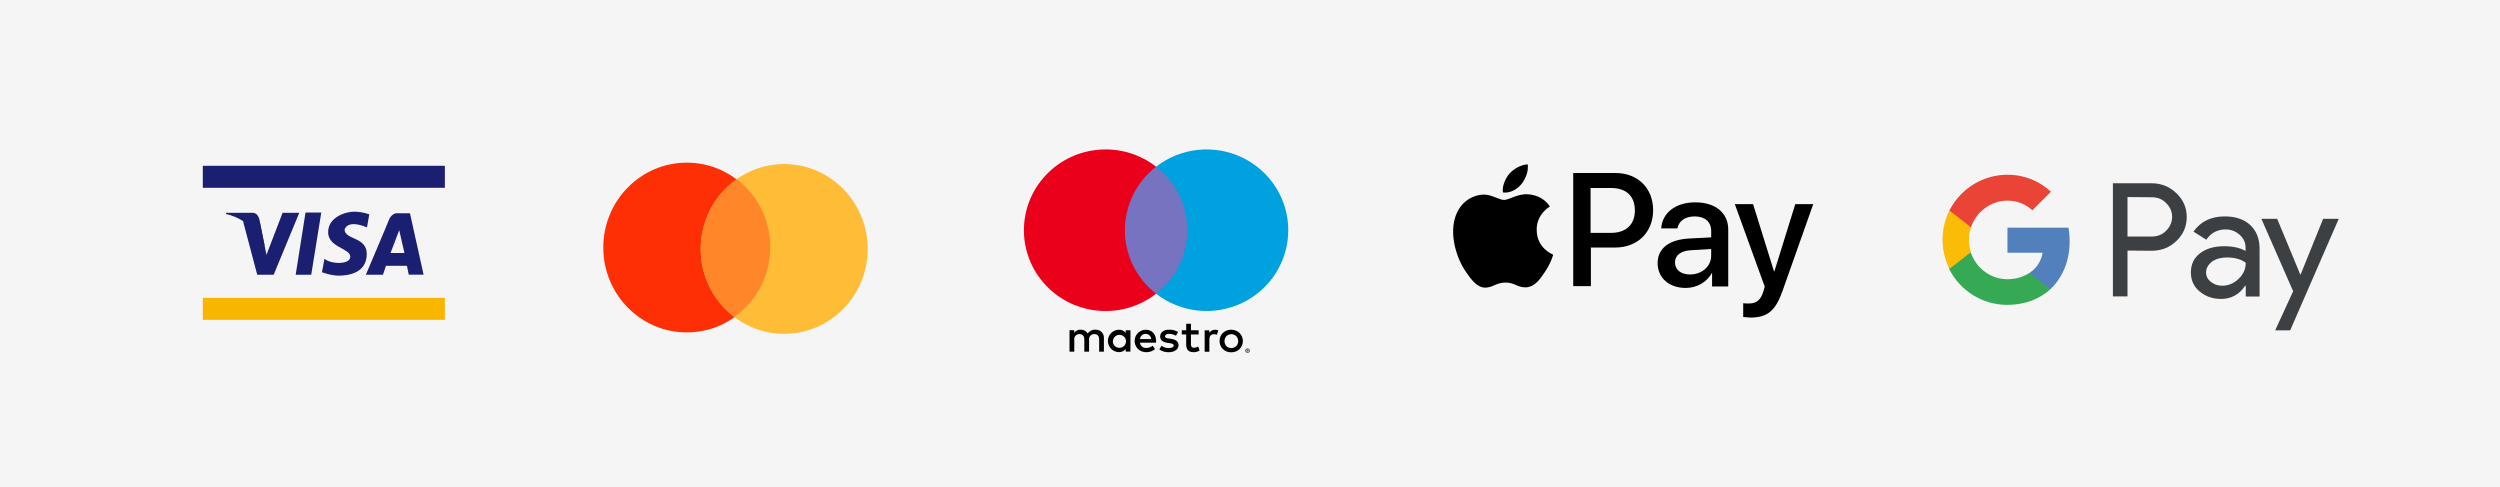 <svg xmlns="http://www.w3.org/2000/svg" width="960" height="187" viewBox="0 0 960 187" fill="none"><rect width="960" height="187" fill="#F5F5F5"></rect><path d="M816.962 96.217V113.805H811.352V70.366H826.135C829.925 70.366 833.109 71.654 835.687 74.156C838.34 76.658 839.705 79.691 839.705 83.329C839.705 87.044 838.34 90.077 835.687 92.578C833.109 95.08 829.925 96.293 826.135 96.293L816.962 96.217ZM816.962 75.672V90.835H826.286C828.485 90.835 830.38 90.077 831.821 88.56C833.337 87.044 834.095 85.3 834.095 83.254C834.095 81.282 833.337 79.463 831.821 78.023C830.38 76.506 828.561 75.748 826.286 75.748L816.962 75.672Z" fill="#3C4043"></path><path d="M854.338 83.102C858.508 83.102 861.768 84.239 864.118 86.438C866.468 88.636 867.681 91.668 867.681 95.535V113.881H862.374V109.711H862.147C859.873 113.123 856.764 114.791 852.898 114.791C849.638 114.791 846.909 113.805 844.635 111.91C842.36 110.015 841.299 107.513 841.299 104.632C841.299 101.524 842.436 99.098 844.786 97.278C847.136 95.459 850.245 94.549 854.111 94.549C857.447 94.549 860.176 95.156 862.298 96.369V95.08C862.298 93.109 861.54 91.517 860.024 90.152C858.508 88.788 856.688 88.105 854.642 88.105C851.533 88.105 849.032 89.394 847.212 92.047L842.284 88.939C845.089 84.997 849.032 83.102 854.338 83.102ZM847.136 104.632C847.136 106.073 847.743 107.286 849.032 108.271C850.245 109.257 851.685 109.711 853.353 109.711C855.703 109.711 857.826 108.802 859.645 107.058C861.465 105.314 862.374 103.268 862.374 100.917C860.631 99.553 858.205 98.871 855.096 98.871C852.822 98.871 850.927 99.401 849.411 100.463C847.894 101.676 847.136 103.04 847.136 104.632Z" fill="#3C4043"></path><path d="M898.081 84.012L879.432 126.845H873.67L880.569 111.835L868.363 84.012H874.428L883.298 105.391H883.45L892.092 84.012H898.081Z" fill="#3C4043"></path><path d="M794.746 92.655C794.746 90.836 794.594 89.092 794.291 87.424H770.865V97.052H784.36C783.829 100.236 782.085 102.966 779.356 104.785V111.002H787.392C792.017 106.605 794.746 100.236 794.746 92.655Z" fill="#5280BD"></path><path d="M779.28 104.786C777.082 106.302 774.201 107.212 770.789 107.212C764.27 107.212 758.735 102.815 756.764 96.902H748.501V103.346C752.595 111.457 761.01 117.067 770.789 117.067C777.537 117.067 783.147 114.869 787.316 111.078L779.28 104.786Z" fill="#36A954"></path><path d="M756.083 92.049C756.083 90.382 756.387 88.79 756.842 87.273V80.829H748.578C746.91 84.165 745.925 88.031 745.925 92.049C745.925 96.067 746.91 99.858 748.578 103.269L756.842 96.826C756.311 95.309 756.083 93.717 756.083 92.049Z" fill="#FABC06"></path><path d="M770.867 77.038C774.506 77.038 777.841 78.327 780.419 80.753L787.545 73.627C783.224 69.609 777.614 67.107 770.867 67.107C761.163 67.107 752.672 72.717 748.578 80.829L756.842 87.273C758.813 81.436 764.347 77.038 770.867 77.038Z" fill="#E94435"></path><path d="M584.235 70.692C585.844 68.624 586.994 65.866 586.649 63.107C584.235 63.222 581.362 64.716 579.638 66.67C578.144 68.394 576.765 71.267 577.11 73.91C579.868 74.255 582.512 72.761 584.235 70.692Z" fill="#000001"></path><path d="M586.646 74.6C582.739 74.37 579.406 76.784 577.567 76.784C575.729 76.784 572.855 74.715 569.752 74.715C565.73 74.83 562.053 77.013 559.984 80.691C555.847 87.931 558.835 98.619 562.972 104.48C564.926 107.353 567.339 110.571 570.442 110.456C573.43 110.341 574.579 108.503 578.142 108.503C581.705 108.503 582.739 110.456 585.957 110.341C589.175 110.226 591.243 107.468 593.197 104.48C595.495 101.147 596.415 97.93 596.415 97.815C596.3 97.7 590.094 95.401 590.094 88.276C589.979 82.3 594.921 79.427 595.151 79.312C592.507 75.174 588.14 74.715 586.646 74.6Z" fill="#000001"></path><path d="M620.435 66.44C628.94 66.44 634.801 72.301 634.801 80.691C634.801 89.195 628.825 95.056 620.206 95.056H610.897V109.882H604.116V66.44H620.435ZM610.897 89.425H618.597C624.458 89.425 627.791 86.207 627.791 80.806C627.791 75.289 624.458 72.186 618.597 72.186H610.782V89.425H610.897Z" fill="#000001"></path><path d="M636.523 101.032C636.523 95.515 640.776 92.068 648.361 91.608L657.095 91.148V88.735C657.095 85.172 654.681 83.104 650.774 83.104C646.982 83.104 644.683 84.942 644.108 87.701H637.903C638.247 81.954 643.189 77.702 651.004 77.702C658.704 77.702 663.646 81.725 663.646 88.16V109.996H657.44V104.824H657.325C655.486 108.387 651.464 110.57 647.326 110.57C640.891 110.57 636.523 106.663 636.523 101.032ZM657.095 98.159V95.63L649.28 96.09C645.373 96.32 643.189 98.044 643.189 100.802C643.189 103.56 645.488 105.399 648.935 105.399C653.532 105.399 657.095 102.296 657.095 98.159Z" fill="#000001"></path><path d="M669.392 121.719V116.432C669.851 116.547 671.001 116.547 671.46 116.547C674.448 116.547 676.057 115.283 677.092 112.065C677.092 111.95 677.666 110.111 677.666 110.111L666.174 78.392H673.184L681.229 104.25H681.344L689.389 78.392H696.284L684.447 111.835C681.689 119.535 678.586 121.948 672.035 121.948C671.575 121.833 669.966 121.833 669.392 121.719Z" fill="#000001"></path><path d="M423.898 135.038V129.865C423.959 128.988 423.636 128.127 423.011 127.502C422.386 126.877 421.519 126.547 420.631 126.598C419.457 126.521 418.334 127.084 417.701 128.065C417.124 127.113 416.066 126.55 414.944 126.598C413.971 126.551 413.045 127.017 412.509 127.823V126.807H410.696V135.038H412.524V130.478C412.443 129.907 412.624 129.33 413.02 128.906C413.415 128.482 413.981 128.256 414.563 128.289C415.768 128.289 416.376 129.063 416.376 130.459V135.038H418.207V130.478C418.133 129.908 418.317 129.336 418.71 128.913C419.104 128.491 419.666 128.263 420.246 128.289C421.485 128.289 422.078 129.063 422.078 130.459V135.038H423.898ZM434.093 130.926V126.818H432.262V127.815C431.639 127.02 430.665 126.57 429.649 126.609C427.293 126.677 425.419 128.586 425.419 130.917C425.419 133.248 427.293 135.156 429.649 135.225C430.668 135.262 431.639 134.814 432.262 134.018V135.019H434.074L434.093 130.926ZM427.357 130.926C427.437 129.574 428.595 128.532 429.964 128.583C431.333 128.633 432.41 129.755 432.389 131.11C432.368 132.465 431.256 133.554 429.887 133.563C429.185 133.58 428.508 133.304 428.022 132.802C427.537 132.3 427.288 131.619 427.338 130.926H427.357ZM472.821 126.616C473.414 126.616 474.007 126.728 474.558 126.945C475.626 127.358 476.478 128.183 476.918 129.231C477.379 130.332 477.379 131.568 476.922 132.674C476.483 133.722 475.63 134.547 474.562 134.959C473.413 135.401 472.139 135.401 470.99 134.959C469.931 134.539 469.087 133.716 468.648 132.674C468.193 131.569 468.191 130.332 468.645 129.227C469.084 128.187 469.928 127.364 470.986 126.945C471.564 126.71 472.179 126.586 472.798 126.59L472.817 126.616H472.821ZM472.821 128.342C472.466 128.336 472.113 128.399 471.783 128.528C471.144 128.784 470.643 129.294 470.404 129.933C470.137 130.622 470.137 131.384 470.404 132.073C470.643 132.712 471.143 133.222 471.783 133.477C472.785 133.862 473.922 133.652 474.717 132.935C474.958 132.688 475.146 132.395 475.268 132.073C475.535 131.384 475.535 130.622 475.268 129.933C475.146 129.612 474.958 129.32 474.717 129.074C474.469 128.834 474.173 128.649 473.848 128.528C473.519 128.38 473.163 128.299 472.802 128.289L472.817 128.342H472.821ZM443.941 130.926C443.941 128.342 442.318 126.616 439.991 126.616C438.435 126.638 437.008 127.48 436.249 128.825C435.49 130.169 435.513 131.812 436.311 133.134C437.109 134.457 438.559 135.258 440.116 135.236C441.355 135.273 442.571 134.862 443.522 134.078L442.654 132.752C441.965 133.297 441.112 133.6 440.229 133.611C438.984 133.716 437.88 132.823 437.737 131.595H443.915C443.941 131.382 443.941 131.165 443.941 130.922V130.926ZM437.745 130.202C437.815 129.064 438.783 128.185 439.935 128.211C441.074 128.188 442.017 129.082 442.042 130.209L437.745 130.202ZM451.565 128.909C450.77 128.456 449.87 128.211 448.952 128.2C447.955 128.2 447.366 128.566 447.366 129.171C447.366 129.768 447.993 129.873 448.775 129.978L449.647 130.097C451.46 130.358 452.555 131.117 452.555 132.562C452.555 134.011 451.165 135.251 448.767 135.251C447.483 135.285 446.222 134.91 445.168 134.183L446.037 132.786C446.841 133.372 447.816 133.679 448.812 133.649C450.047 133.649 450.712 133.286 450.712 132.648C450.712 132.185 450.24 131.927 449.247 131.789L448.378 131.666C446.509 131.408 445.501 130.583 445.501 129.238C445.501 127.599 446.86 126.598 448.986 126.598C450.176 126.56 451.35 126.859 452.373 127.46L451.565 128.909ZM460.281 128.443H457.324V132.159C457.324 133.017 457.622 133.54 458.528 133.54C459.094 133.52 459.645 133.358 460.129 133.07L460.654 134.605C459.975 135.027 459.189 135.247 458.389 135.243C456.244 135.243 455.496 134.104 455.496 132.192V128.446H453.804V126.811H455.496V124.308H457.324V126.811H460.281V128.446V128.443ZM466.545 126.598C466.983 126.598 467.421 126.676 467.833 126.822L467.278 128.547C466.917 128.406 466.532 128.336 466.145 128.342C464.959 128.342 464.4 129.1 464.4 130.459V135.072H462.588V126.84H464.381V127.841C464.834 127.071 465.678 126.608 466.579 126.635L466.541 126.598H466.545ZM479.074 133.839C479.298 133.836 479.515 133.919 479.678 134.071C479.877 134.261 479.964 134.539 479.909 134.807C479.854 135.076 479.665 135.298 479.407 135.396C479.302 135.443 479.189 135.467 479.074 135.467C478.738 135.464 478.433 135.269 478.293 134.967C478.161 134.66 478.233 134.304 478.474 134.071C478.626 133.93 478.824 133.847 479.033 133.839H479.074ZM479.074 135.296C479.245 135.298 479.409 135.23 479.527 135.109C479.716 134.928 479.774 134.652 479.674 134.412C479.574 134.172 479.337 134.016 479.074 134.018C478.901 134.019 478.736 134.088 478.614 134.209C478.388 134.452 478.388 134.825 478.614 135.068C478.734 135.192 478.9 135.262 479.074 135.262V135.296ZM479.127 134.269C479.209 134.265 479.289 134.29 479.354 134.34C479.407 134.384 479.437 134.452 479.429 134.519C479.437 134.579 479.414 134.631 479.373 134.676C479.321 134.721 479.256 134.747 479.188 134.75L479.441 135.038H479.24L479.006 134.75H478.927V135.038H478.761V134.242L479.127 134.269ZM478.938 134.418V134.623H479.127C479.162 134.634 479.198 134.634 479.233 134.623C479.244 134.6 479.244 134.572 479.233 134.549C479.247 134.523 479.247 134.492 479.233 134.467C479.198 134.456 479.162 134.456 479.127 134.467L478.938 134.414V134.418Z" fill="black"></path><path d="M430.215 64.024H457.667V112.798H430.215V64.024Z" fill="#7673C0"></path><path d="M431.96 88.411C431.95 78.889 436.368 69.892 443.941 64.013C431.079 54.015 412.607 55.471 401.508 67.358C390.409 79.244 390.409 97.571 401.508 109.458C412.607 121.345 431.079 122.8 443.941 112.802C436.37 106.925 431.952 97.931 431.96 88.411Z" fill="#EB001B"></path><path d="M494.692 88.411C494.688 100.286 487.83 111.117 477.03 116.306C466.231 121.496 453.384 120.134 443.941 112.798C451.508 106.916 455.925 97.924 455.925 88.406C455.925 78.887 451.508 69.895 443.941 64.013C453.384 56.673 466.234 55.308 477.036 60.498C487.839 65.689 494.697 76.522 494.7 88.4L494.692 88.411Z" fill="#00A1DF"></path><path d="M263.723 127.646C281.428 127.646 295.78 113.053 295.78 95.051C295.78 77.049 281.428 62.455 263.723 62.455C246.018 62.455 231.666 77.049 231.666 95.051C231.666 113.053 246.018 127.646 263.723 127.646Z" fill="#FF2F05"></path><path d="M301.125 128.189C318.829 128.189 333.182 113.596 333.182 95.594C333.182 77.592 318.829 62.998 301.125 62.998C283.42 62.998 269.067 77.592 269.067 95.594C269.067 113.596 283.42 128.189 301.125 128.189Z" fill="#FFBC37"></path><path fill-rule="evenodd" clip-rule="evenodd" d="M282.893 68.782C290.717 74.726 295.782 84.217 295.782 94.91C295.782 106.025 290.311 115.84 281.957 121.723C274.133 115.78 269.067 106.289 269.067 95.595C269.067 84.481 274.539 74.666 282.893 68.782Z" fill="#FF8729"></path><path d="M93.335 84.959L98.777 105.496H105.094L114.923 81.711H108.515L102.323 97.861L99.778 85.223L93.335 84.959Z" fill="#1A1F71"></path><path d="M117.316 81.623L113.542 105.496H119.511L123.37 81.623H117.316Z" fill="#1A1F71"></path><path d="M140.921 87.328L141.798 82.328C139.941 81.651 137.983 81.295 136.007 81.276C132.846 81.276 126.001 83.294 126.001 89.171C126.001 95.048 134.51 95.315 134.51 98.56C134.51 101.805 126.876 101.458 124.594 99.353L123.633 104.53C123.633 104.53 127.055 105.848 130.125 105.848C133.196 105.848 140.837 105.145 140.837 97.511C140.837 90.838 132.322 92.156 132.322 88.12C132.322 88.12 133.198 84.083 140.922 87.327L140.921 87.328Z" fill="#1A1F71"></path><path fill-rule="evenodd" clip-rule="evenodd" d="M147.064 105.495H140.482C140.482 105.495 148.515 86.639 149.348 84.433C150.229 82.107 152.155 81.889 152.155 81.889H157.421L162.656 105.465H156.951L156.279 102.071H148.206L147.064 105.495ZM149.958 97.158H155.313L153.295 88.381L149.958 97.158Z" fill="#1A1F71"></path><path d="M101.653 94.554L99.775 85.224C99.775 85.224 99.522 81.719 97.025 81.719H86.827V82.205C86.827 82.205 96.911 83.877 101.651 94.555L101.653 94.554Z" fill="#1A1F71"></path><path d="M170.825 114.366H77.875V122.816H170.825V114.366Z" fill="#F8B600"></path><path d="M170.825 63.664H77.875V72.114H170.825V63.664Z" fill="#1A1F71"></path></svg>